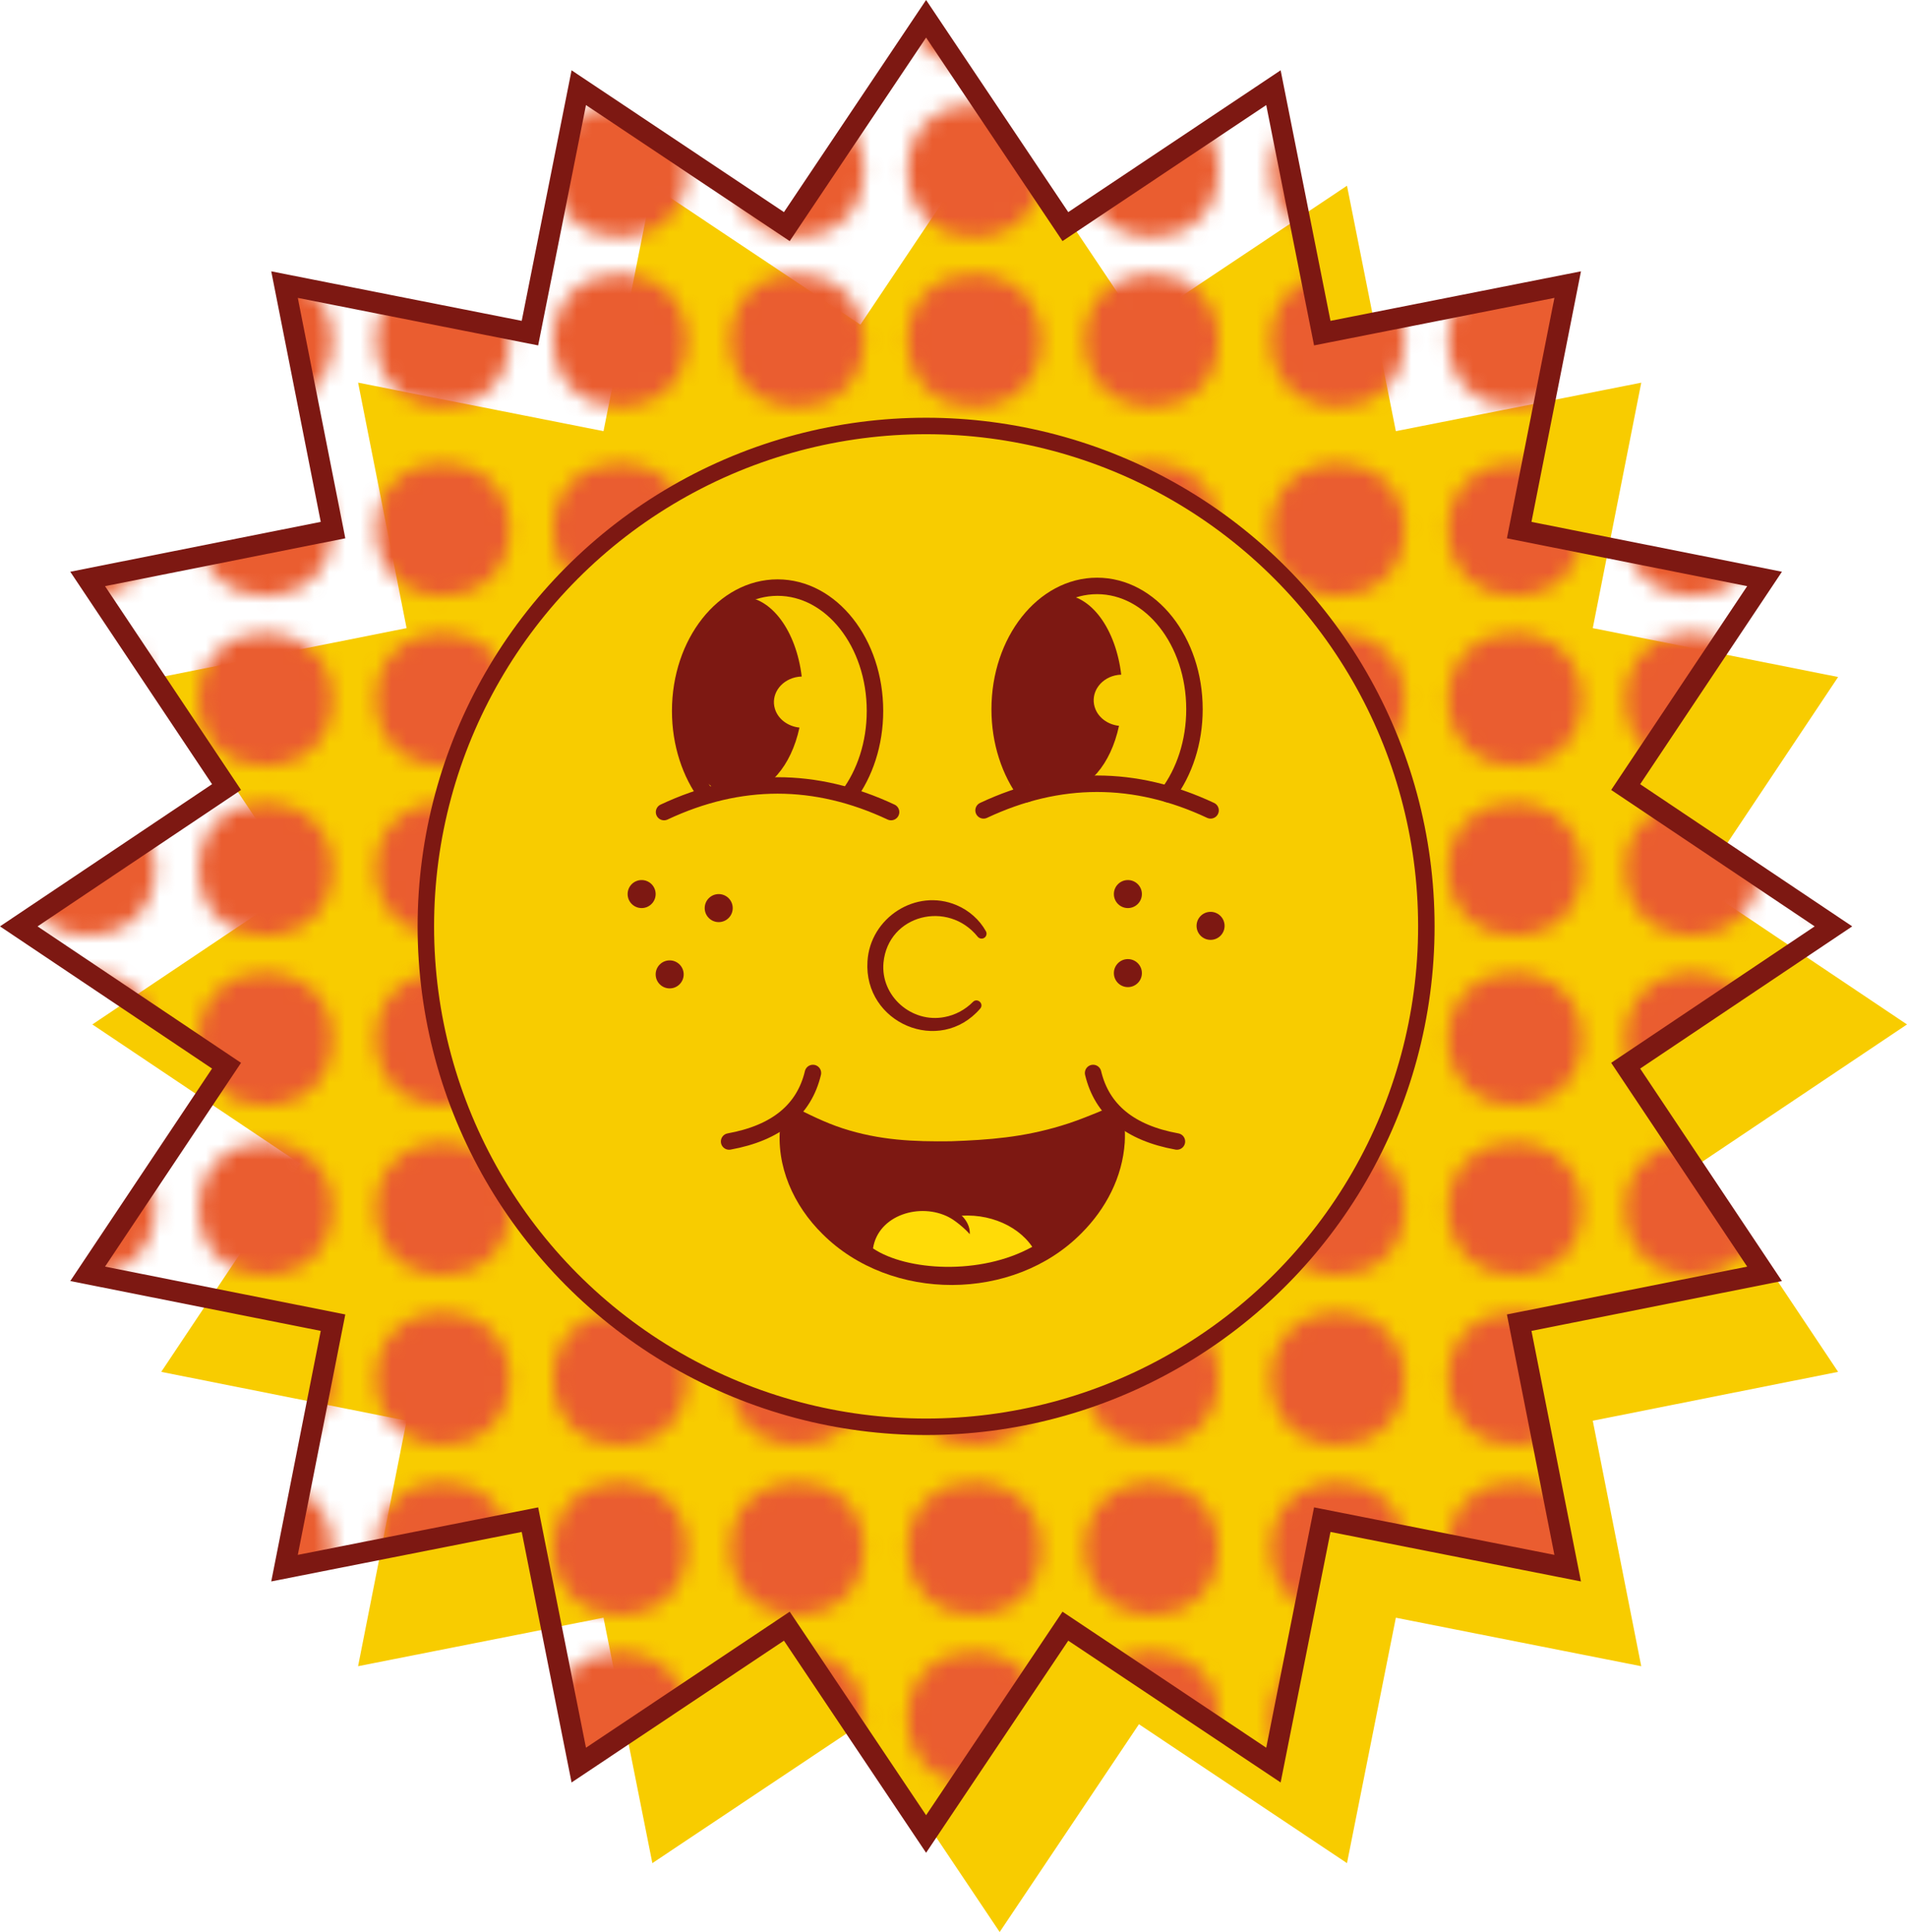 <?xml version="1.0" encoding="UTF-8"?>
<svg id="Calque_2" data-name="Calque 2" xmlns="http://www.w3.org/2000/svg" xmlns:xlink="http://www.w3.org/1999/xlink" viewBox="0 0 845.44 856.28">
  <defs>
    <style>
      .cls-1, .cls-2, .cls-3, .cls-4 {
        stroke: #7d1812;
        stroke-miterlimit: 10;
      }

      .cls-1, .cls-2, .cls-4 {
        stroke-width: 7.3px;
      }

      .cls-1, .cls-5 {
        fill: #f8cc00;
      }

      .cls-2, .cls-6, .cls-3, .cls-4 {
        fill: none;
      }

      .cls-7 {
        fill: #7d1812;
      }

      .cls-7, .cls-6, .cls-8, .cls-5, .cls-9, .cls-10 {
        stroke-width: 0px;
      }

      .cls-8 {
        fill: #ea5d30;
      }

      .cls-9 {
        fill: url(#Nouveau_motif);
      }

      .cls-3 {
        stroke-width: 9.27px;
      }

      .cls-10 {
        fill: #ffdb07;
      }

      .cls-4 {
        stroke-linecap: round;
      }
    </style>
    <pattern id="Nouveau_motif" data-name="Nouveau motif" x="0" y="0" width="206.44" height="187.25" patternTransform="translate(553.69 195.4) scale(6.85)" patternUnits="userSpaceOnUse" viewBox="0 0 206.44 187.25">
      <g>
        <rect class="cls-6" y="0" width="206.44" height="187.25"/>
        <circle class="cls-8" cx="5.74" cy="5.74" r="4.32"/>
        <circle class="cls-8" cx="17.21" cy="5.74" r="4.32"/>
        <circle class="cls-8" cx="28.68" cy="5.74" r="4.32"/>
        <circle class="cls-8" cx="40.15" cy="5.74" r="4.32"/>
        <circle class="cls-8" cx="51.61" cy="5.74" r="4.32"/>
        <circle class="cls-8" cx="63.08" cy="5.74" r="4.32"/>
        <circle class="cls-8" cx="74.55" cy="5.74" r="4.32"/>
        <circle class="cls-8" cx="86.02" cy="5.74" r="4.32"/>
        <circle class="cls-8" cx="97.49" cy="5.74" r="4.32"/>
        <circle class="cls-8" cx="108.95" cy="5.74" r="4.32"/>
        <circle class="cls-8" cx="120.42" cy="5.74" r="4.32"/>
        <circle class="cls-8" cx="131.89" cy="5.74" r="4.32"/>
        <circle class="cls-8" cx="143.36" cy="5.74" r="4.32"/>
        <circle class="cls-8" cx="154.83" cy="5.74" r="4.32"/>
        <circle class="cls-8" cx="166.3" cy="5.74" r="4.32"/>
        <circle class="cls-8" cx="177.76" cy="5.74" r="4.32"/>
        <circle class="cls-8" cx="189.23" cy="5.74" r="4.32"/>
        <circle class="cls-8" cx="200.7" cy="5.74" r="4.32"/>
        <circle class="cls-8" cx="5.74" cy="16.73" r="4.32"/>
        <circle class="cls-8" cx="17.21" cy="16.73" r="4.32"/>
        <circle class="cls-8" cx="28.68" cy="16.73" r="4.32"/>
        <circle class="cls-8" cx="40.15" cy="16.73" r="4.32"/>
        <circle class="cls-8" cx="51.61" cy="16.73" r="4.32"/>
        <circle class="cls-8" cx="63.08" cy="16.73" r="4.32"/>
        <circle class="cls-8" cx="74.55" cy="16.73" r="4.32"/>
        <circle class="cls-8" cx="86.02" cy="16.73" r="4.32"/>
        <circle class="cls-8" cx="97.49" cy="16.73" r="4.32"/>
        <circle class="cls-8" cx="108.95" cy="16.73" r="4.32"/>
        <circle class="cls-8" cx="120.42" cy="16.73" r="4.32"/>
        <circle class="cls-8" cx="131.89" cy="16.73" r="4.32"/>
        <circle class="cls-8" cx="143.36" cy="16.73" r="4.32"/>
        <circle class="cls-8" cx="154.83" cy="16.73" r="4.32"/>
        <circle class="cls-8" cx="166.3" cy="16.73" r="4.32"/>
        <circle class="cls-8" cx="177.76" cy="16.73" r="4.32"/>
        <circle class="cls-8" cx="189.23" cy="16.73" r="4.32"/>
        <circle class="cls-8" cx="200.7" cy="16.73" r="4.32"/>
        <circle class="cls-8" cx="5.74" cy="27.71" r="4.32"/>
        <circle class="cls-8" cx="17.21" cy="27.71" r="4.32"/>
        <circle class="cls-8" cx="28.68" cy="27.71" r="4.32"/>
        <circle class="cls-8" cx="40.15" cy="27.71" r="4.32"/>
        <circle class="cls-8" cx="51.61" cy="27.71" r="4.32"/>
        <circle class="cls-8" cx="63.08" cy="27.71" r="4.32"/>
        <circle class="cls-8" cx="74.55" cy="27.71" r="4.32"/>
        <circle class="cls-8" cx="86.02" cy="27.71" r="4.32"/>
        <circle class="cls-8" cx="97.49" cy="27.71" r="4.32"/>
        <circle class="cls-8" cx="108.95" cy="27.71" r="4.32"/>
        <circle class="cls-8" cx="120.42" cy="27.71" r="4.32"/>
        <circle class="cls-8" cx="131.89" cy="27.71" r="4.32"/>
        <circle class="cls-8" cx="143.36" cy="27.71" r="4.32"/>
        <circle class="cls-8" cx="154.83" cy="27.71" r="4.32"/>
        <circle class="cls-8" cx="166.3" cy="27.71" r="4.32"/>
        <circle class="cls-8" cx="177.76" cy="27.71" r="4.32"/>
        <circle class="cls-8" cx="189.23" cy="27.71" r="4.32"/>
        <circle class="cls-8" cx="200.7" cy="27.71" r="4.32"/>
        <circle class="cls-8" cx="5.74" cy="38.7" r="4.32"/>
        <circle class="cls-8" cx="17.21" cy="38.7" r="4.32"/>
        <circle class="cls-8" cx="28.68" cy="38.7" r="4.32"/>
        <circle class="cls-8" cx="40.15" cy="38.7" r="4.32"/>
        <circle class="cls-8" cx="51.61" cy="38.7" r="4.32"/>
        <circle class="cls-8" cx="63.08" cy="38.7" r="4.32"/>
        <circle class="cls-8" cx="74.55" cy="38.7" r="4.32"/>
        <circle class="cls-8" cx="86.02" cy="38.7" r="4.32"/>
        <circle class="cls-8" cx="97.49" cy="38.7" r="4.32"/>
        <circle class="cls-8" cx="108.95" cy="38.7" r="4.32"/>
        <circle class="cls-8" cx="120.42" cy="38.7" r="4.32"/>
        <circle class="cls-8" cx="131.89" cy="38.7" r="4.32"/>
        <circle class="cls-8" cx="143.36" cy="38.7" r="4.32"/>
        <circle class="cls-8" cx="154.83" cy="38.7" r="4.32"/>
        <circle class="cls-8" cx="166.3" cy="38.7" r="4.32"/>
        <circle class="cls-8" cx="177.76" cy="38.7" r="4.32"/>
        <circle class="cls-8" cx="189.23" cy="38.7" r="4.32"/>
        <circle class="cls-8" cx="200.7" cy="38.7" r="4.32"/>
        <circle class="cls-8" cx="5.74" cy="49.68" r="4.32"/>
        <circle class="cls-8" cx="17.21" cy="49.68" r="4.32"/>
        <circle class="cls-8" cx="28.68" cy="49.68" r="4.32"/>
        <circle class="cls-8" cx="40.15" cy="49.68" r="4.32"/>
        <circle class="cls-8" cx="51.61" cy="49.68" r="4.32"/>
        <circle class="cls-8" cx="63.08" cy="49.68" r="4.32"/>
        <circle class="cls-8" cx="74.55" cy="49.68" r="4.32"/>
        <circle class="cls-8" cx="86.02" cy="49.68" r="4.32"/>
        <circle class="cls-8" cx="97.49" cy="49.68" r="4.32"/>
        <circle class="cls-8" cx="108.95" cy="49.68" r="4.32"/>
        <circle class="cls-8" cx="120.42" cy="49.68" r="4.32"/>
        <circle class="cls-8" cx="131.89" cy="49.68" r="4.32"/>
        <circle class="cls-8" cx="143.36" cy="49.68" r="4.32"/>
        <circle class="cls-8" cx="154.83" cy="49.68" r="4.32"/>
        <circle class="cls-8" cx="166.3" cy="49.68" r="4.32"/>
        <circle class="cls-8" cx="177.76" cy="49.68" r="4.32"/>
        <circle class="cls-8" cx="189.23" cy="49.68" r="4.32"/>
        <circle class="cls-8" cx="200.7" cy="49.68" r="4.32"/>
        <circle class="cls-8" cx="5.74" cy="60.67" r="4.32"/>
        <circle class="cls-8" cx="17.21" cy="60.67" r="4.32"/>
        <circle class="cls-8" cx="28.68" cy="60.67" r="4.32"/>
        <circle class="cls-8" cx="40.15" cy="60.67" r="4.32"/>
        <circle class="cls-8" cx="51.61" cy="60.67" r="4.32"/>
        <circle class="cls-8" cx="63.08" cy="60.67" r="4.32"/>
        <circle class="cls-8" cx="74.55" cy="60.67" r="4.32"/>
        <circle class="cls-8" cx="86.02" cy="60.67" r="4.32"/>
        <circle class="cls-8" cx="97.49" cy="60.67" r="4.32"/>
        <circle class="cls-8" cx="108.95" cy="60.67" r="4.32"/>
        <circle class="cls-8" cx="120.42" cy="60.67" r="4.32"/>
        <circle class="cls-8" cx="131.89" cy="60.67" r="4.32"/>
        <circle class="cls-8" cx="143.36" cy="60.67" r="4.32"/>
        <circle class="cls-8" cx="154.83" cy="60.67" r="4.32"/>
        <circle class="cls-8" cx="166.3" cy="60.67" r="4.32"/>
        <circle class="cls-8" cx="177.76" cy="60.67" r="4.32"/>
        <circle class="cls-8" cx="189.23" cy="60.67" r="4.32"/>
        <circle class="cls-8" cx="200.7" cy="60.67" r="4.32"/>
        <circle class="cls-8" cx="5.74" cy="71.66" r="4.32"/>
        <circle class="cls-8" cx="17.21" cy="71.66" r="4.32"/>
        <circle class="cls-8" cx="28.68" cy="71.66" r="4.32"/>
        <circle class="cls-8" cx="40.15" cy="71.66" r="4.32"/>
        <circle class="cls-8" cx="51.61" cy="71.66" r="4.32"/>
        <circle class="cls-8" cx="63.08" cy="71.66" r="4.32"/>
        <circle class="cls-8" cx="74.55" cy="71.66" r="4.32"/>
        <circle class="cls-8" cx="86.02" cy="71.66" r="4.32"/>
        <circle class="cls-8" cx="97.49" cy="71.66" r="4.32"/>
        <circle class="cls-8" cx="108.95" cy="71.66" r="4.32"/>
        <circle class="cls-8" cx="120.42" cy="71.66" r="4.32"/>
        <circle class="cls-8" cx="131.89" cy="71.66" r="4.32"/>
        <circle class="cls-8" cx="143.36" cy="71.66" r="4.32"/>
        <circle class="cls-8" cx="154.83" cy="71.66" r="4.32"/>
        <circle class="cls-8" cx="166.3" cy="71.66" r="4.32"/>
        <circle class="cls-8" cx="177.76" cy="71.66" r="4.32"/>
        <circle class="cls-8" cx="189.23" cy="71.66" r="4.32"/>
        <circle class="cls-8" cx="200.7" cy="71.66" r="4.32"/>
        <circle class="cls-8" cx="5.74" cy="82.64" r="4.32"/>
        <circle class="cls-8" cx="17.21" cy="82.64" r="4.32"/>
        <circle class="cls-8" cx="28.68" cy="82.64" r="4.32"/>
        <circle class="cls-8" cx="40.15" cy="82.64" r="4.32"/>
        <circle class="cls-8" cx="51.61" cy="82.64" r="4.32"/>
        <circle class="cls-8" cx="63.08" cy="82.64" r="4.32"/>
        <circle class="cls-8" cx="74.55" cy="82.64" r="4.32"/>
        <circle class="cls-8" cx="86.02" cy="82.64" r="4.32"/>
        <circle class="cls-8" cx="97.49" cy="82.64" r="4.32"/>
        <circle class="cls-8" cx="108.95" cy="82.64" r="4.32"/>
        <circle class="cls-8" cx="120.42" cy="82.64" r="4.32"/>
        <circle class="cls-8" cx="131.89" cy="82.64" r="4.32"/>
        <circle class="cls-8" cx="143.36" cy="82.64" r="4.32"/>
        <circle class="cls-8" cx="154.83" cy="82.64" r="4.32"/>
        <circle class="cls-8" cx="166.3" cy="82.64" r="4.32"/>
        <circle class="cls-8" cx="177.76" cy="82.64" r="4.32"/>
        <circle class="cls-8" cx="189.23" cy="82.64" r="4.32"/>
        <circle class="cls-8" cx="200.7" cy="82.64" r="4.32"/>
        <circle class="cls-8" cx="5.74" cy="93.63" r="4.32"/>
        <circle class="cls-8" cx="17.21" cy="93.63" r="4.32"/>
        <circle class="cls-8" cx="28.68" cy="93.63" r="4.32"/>
        <circle class="cls-8" cx="40.15" cy="93.63" r="4.32"/>
        <circle class="cls-8" cx="51.61" cy="93.63" r="4.32"/>
        <circle class="cls-8" cx="63.08" cy="93.63" r="4.32"/>
        <circle class="cls-8" cx="74.55" cy="93.63" r="4.32"/>
        <circle class="cls-8" cx="86.02" cy="93.63" r="4.32"/>
        <circle class="cls-8" cx="97.49" cy="93.63" r="4.32"/>
        <circle class="cls-8" cx="108.95" cy="93.63" r="4.32"/>
        <circle class="cls-8" cx="120.42" cy="93.63" r="4.32"/>
        <circle class="cls-8" cx="131.89" cy="93.63" r="4.32"/>
        <circle class="cls-8" cx="143.36" cy="93.63" r="4.32"/>
        <circle class="cls-8" cx="154.83" cy="93.63" r="4.32"/>
        <circle class="cls-8" cx="166.3" cy="93.63" r="4.32"/>
        <circle class="cls-8" cx="177.76" cy="93.63" r="4.32"/>
        <circle class="cls-8" cx="189.23" cy="93.63" r="4.32"/>
        <circle class="cls-8" cx="200.7" cy="93.63" r="4.32"/>
        <circle class="cls-8" cx="5.74" cy="104.61" r="4.32"/>
        <circle class="cls-8" cx="17.21" cy="104.61" r="4.32"/>
        <circle class="cls-8" cx="28.68" cy="104.61" r="4.32"/>
        <circle class="cls-8" cx="40.15" cy="104.61" r="4.32"/>
        <circle class="cls-8" cx="51.61" cy="104.61" r="4.32"/>
        <circle class="cls-8" cx="63.08" cy="104.61" r="4.32"/>
        <circle class="cls-8" cx="74.55" cy="104.61" r="4.32"/>
        <circle class="cls-8" cx="86.02" cy="104.61" r="4.32"/>
        <circle class="cls-8" cx="97.49" cy="104.61" r="4.32"/>
        <circle class="cls-8" cx="108.95" cy="104.61" r="4.32"/>
        <circle class="cls-8" cx="120.42" cy="104.61" r="4.32"/>
        <circle class="cls-8" cx="131.89" cy="104.61" r="4.32"/>
        <circle class="cls-8" cx="143.36" cy="104.61" r="4.32"/>
        <circle class="cls-8" cx="154.83" cy="104.61" r="4.32"/>
        <circle class="cls-8" cx="166.3" cy="104.61" r="4.32"/>
        <circle class="cls-8" cx="177.76" cy="104.61" r="4.32"/>
        <circle class="cls-8" cx="189.23" cy="104.61" r="4.32"/>
        <circle class="cls-8" cx="200.7" cy="104.61" r="4.32"/>
        <circle class="cls-8" cx="5.74" cy="115.6" r="4.32"/>
        <circle class="cls-8" cx="17.21" cy="115.6" r="4.32"/>
        <circle class="cls-8" cx="28.68" cy="115.6" r="4.32"/>
        <circle class="cls-8" cx="40.15" cy="115.6" r="4.32"/>
        <circle class="cls-8" cx="51.61" cy="115.6" r="4.32"/>
        <circle class="cls-8" cx="63.08" cy="115.6" r="4.32"/>
        <circle class="cls-8" cx="74.55" cy="115.6" r="4.32"/>
        <circle class="cls-8" cx="86.02" cy="115.6" r="4.32"/>
        <circle class="cls-8" cx="97.49" cy="115.6" r="4.32"/>
        <circle class="cls-8" cx="108.95" cy="115.6" r="4.32"/>
        <circle class="cls-8" cx="120.42" cy="115.6" r="4.32"/>
        <circle class="cls-8" cx="131.89" cy="115.6" r="4.32"/>
        <circle class="cls-8" cx="143.36" cy="115.6" r="4.32"/>
        <circle class="cls-8" cx="154.83" cy="115.6" r="4.32"/>
        <circle class="cls-8" cx="166.3" cy="115.6" r="4.32"/>
        <circle class="cls-8" cx="177.76" cy="115.6" r="4.32"/>
        <circle class="cls-8" cx="189.23" cy="115.6" r="4.32"/>
        <circle class="cls-8" cx="200.7" cy="115.6" r="4.32"/>
        <circle class="cls-8" cx="5.74" cy="126.58" r="4.32"/>
        <circle class="cls-8" cx="17.21" cy="126.58" r="4.32"/>
        <circle class="cls-8" cx="28.68" cy="126.58" r="4.32"/>
        <circle class="cls-8" cx="40.15" cy="126.58" r="4.32"/>
        <circle class="cls-8" cx="51.61" cy="126.58" r="4.32"/>
        <circle class="cls-8" cx="63.08" cy="126.58" r="4.32"/>
        <circle class="cls-8" cx="74.55" cy="126.58" r="4.32"/>
        <circle class="cls-8" cx="86.02" cy="126.58" r="4.32"/>
        <circle class="cls-8" cx="97.49" cy="126.58" r="4.32"/>
        <circle class="cls-8" cx="108.95" cy="126.58" r="4.32"/>
        <circle class="cls-8" cx="120.42" cy="126.58" r="4.32"/>
        <circle class="cls-8" cx="131.89" cy="126.58" r="4.32"/>
        <circle class="cls-8" cx="143.36" cy="126.58" r="4.32"/>
        <circle class="cls-8" cx="154.83" cy="126.58" r="4.32"/>
        <circle class="cls-8" cx="166.3" cy="126.58" r="4.32"/>
        <circle class="cls-8" cx="177.76" cy="126.58" r="4.32"/>
        <circle class="cls-8" cx="189.23" cy="126.58" r="4.32"/>
        <circle class="cls-8" cx="200.7" cy="126.58" r="4.32"/>
        <circle class="cls-8" cx="5.74" cy="137.57" r="4.32"/>
        <circle class="cls-8" cx="17.21" cy="137.57" r="4.32"/>
        <circle class="cls-8" cx="28.68" cy="137.57" r="4.32"/>
        <circle class="cls-8" cx="40.15" cy="137.57" r="4.32"/>
        <circle class="cls-8" cx="51.61" cy="137.57" r="4.32"/>
        <circle class="cls-8" cx="63.08" cy="137.57" r="4.32"/>
        <circle class="cls-8" cx="74.55" cy="137.57" r="4.32"/>
        <circle class="cls-8" cx="86.02" cy="137.57" r="4.32"/>
        <circle class="cls-8" cx="97.49" cy="137.57" r="4.32"/>
        <circle class="cls-8" cx="108.95" cy="137.57" r="4.32"/>
        <circle class="cls-8" cx="120.42" cy="137.57" r="4.32"/>
        <circle class="cls-8" cx="131.89" cy="137.57" r="4.32"/>
        <circle class="cls-8" cx="143.36" cy="137.57" r="4.32"/>
        <circle class="cls-8" cx="154.83" cy="137.57" r="4.32"/>
        <circle class="cls-8" cx="166.3" cy="137.57" r="4.32"/>
        <circle class="cls-8" cx="177.76" cy="137.57" r="4.32"/>
        <circle class="cls-8" cx="189.23" cy="137.57" r="4.32"/>
        <circle class="cls-8" cx="200.7" cy="137.57" r="4.32"/>
        <circle class="cls-8" cx="5.74" cy="148.55" r="4.32"/>
        <circle class="cls-8" cx="17.21" cy="148.55" r="4.32"/>
        <circle class="cls-8" cx="28.68" cy="148.55" r="4.32"/>
        <circle class="cls-8" cx="40.15" cy="148.55" r="4.32"/>
        <circle class="cls-8" cx="51.61" cy="148.55" r="4.32"/>
        <circle class="cls-8" cx="63.08" cy="148.55" r="4.32"/>
        <circle class="cls-8" cx="74.55" cy="148.55" r="4.32"/>
        <circle class="cls-8" cx="86.02" cy="148.55" r="4.32"/>
        <circle class="cls-8" cx="97.49" cy="148.55" r="4.32"/>
        <circle class="cls-8" cx="108.95" cy="148.55" r="4.32"/>
        <circle class="cls-8" cx="120.42" cy="148.55" r="4.32"/>
        <circle class="cls-8" cx="131.89" cy="148.55" r="4.32"/>
        <circle class="cls-8" cx="143.36" cy="148.55" r="4.32"/>
        <circle class="cls-8" cx="154.83" cy="148.55" r="4.32"/>
        <circle class="cls-8" cx="166.3" cy="148.55" r="4.32"/>
        <circle class="cls-8" cx="177.76" cy="148.55" r="4.32"/>
        <circle class="cls-8" cx="189.23" cy="148.55" r="4.32"/>
        <circle class="cls-8" cx="200.7" cy="148.55" r="4.32"/>
        <circle class="cls-8" cx="5.74" cy="159.54" r="4.32"/>
        <circle class="cls-8" cx="17.21" cy="159.54" r="4.32"/>
        <circle class="cls-8" cx="28.68" cy="159.54" r="4.32"/>
        <circle class="cls-8" cx="40.15" cy="159.54" r="4.32"/>
        <circle class="cls-8" cx="51.61" cy="159.54" r="4.32"/>
        <circle class="cls-8" cx="63.08" cy="159.54" r="4.32"/>
        <circle class="cls-8" cx="74.55" cy="159.54" r="4.32"/>
        <circle class="cls-8" cx="86.02" cy="159.54" r="4.32"/>
        <circle class="cls-8" cx="97.49" cy="159.54" r="4.32"/>
        <circle class="cls-8" cx="108.95" cy="159.54" r="4.32"/>
        <circle class="cls-8" cx="120.42" cy="159.54" r="4.32"/>
        <circle class="cls-8" cx="131.89" cy="159.54" r="4.32"/>
        <circle class="cls-8" cx="143.36" cy="159.54" r="4.32"/>
        <circle class="cls-8" cx="154.83" cy="159.54" r="4.32"/>
        <circle class="cls-8" cx="166.3" cy="159.54" r="4.32"/>
        <circle class="cls-8" cx="177.76" cy="159.54" r="4.32"/>
        <circle class="cls-8" cx="189.23" cy="159.54" r="4.32"/>
        <circle class="cls-8" cx="200.7" cy="159.54" r="4.32"/>
        <circle class="cls-8" cx="5.74" cy="170.53" r="4.32"/>
        <circle class="cls-8" cx="17.21" cy="170.53" r="4.32"/>
        <circle class="cls-8" cx="28.68" cy="170.53" r="4.32"/>
        <circle class="cls-8" cx="40.15" cy="170.53" r="4.32"/>
        <circle class="cls-8" cx="51.61" cy="170.53" r="4.32"/>
        <circle class="cls-8" cx="63.08" cy="170.53" r="4.32"/>
        <circle class="cls-8" cx="74.55" cy="170.53" r="4.32"/>
        <circle class="cls-8" cx="86.02" cy="170.53" r="4.32"/>
        <circle class="cls-8" cx="97.49" cy="170.53" r="4.32"/>
        <circle class="cls-8" cx="108.95" cy="170.53" r="4.32"/>
        <circle class="cls-8" cx="120.42" cy="170.53" r="4.32"/>
        <circle class="cls-8" cx="131.89" cy="170.53" r="4.32"/>
        <circle class="cls-8" cx="143.36" cy="170.53" r="4.32"/>
        <circle class="cls-8" cx="154.83" cy="170.53" r="4.32"/>
        <circle class="cls-8" cx="166.3" cy="170.53" r="4.32"/>
        <circle class="cls-8" cx="177.76" cy="170.53" r="4.32"/>
        <circle class="cls-8" cx="189.23" cy="170.53" r="4.32"/>
        <circle class="cls-8" cx="200.7" cy="170.53" r="4.32"/>
        <circle class="cls-8" cx="5.74" cy="181.51" r="4.32"/>
        <circle class="cls-8" cx="17.21" cy="181.51" r="4.32"/>
        <circle class="cls-8" cx="28.68" cy="181.51" r="4.32"/>
        <circle class="cls-8" cx="40.15" cy="181.51" r="4.32"/>
        <circle class="cls-8" cx="51.61" cy="181.51" r="4.32"/>
        <circle class="cls-8" cx="63.08" cy="181.51" r="4.32"/>
        <circle class="cls-8" cx="74.55" cy="181.51" r="4.32"/>
        <circle class="cls-8" cx="86.02" cy="181.51" r="4.32"/>
        <circle class="cls-8" cx="97.49" cy="181.51" r="4.32"/>
        <circle class="cls-8" cx="108.95" cy="181.51" r="4.32"/>
        <circle class="cls-8" cx="120.42" cy="181.51" r="4.32"/>
        <circle class="cls-8" cx="131.89" cy="181.51" r="4.32"/>
        <circle class="cls-8" cx="143.36" cy="181.51" r="4.32"/>
        <circle class="cls-8" cx="154.83" cy="181.51" r="4.32"/>
        <circle class="cls-8" cx="166.3" cy="181.51" r="4.32"/>
        <circle class="cls-8" cx="177.76" cy="181.51" r="4.32"/>
        <circle class="cls-8" cx="189.23" cy="181.51" r="4.32"/>
        <circle class="cls-8" cx="200.7" cy="181.51" r="4.32"/>
      </g>
    </pattern>
  </defs>
  <polygon class="cls-5" points="845.44 454.03 753.34 515.77 814.9 608.01 706.13 629.67 727.62 738.47 618.83 716.97 597.17 825.74 504.93 764.18 443.19 856.28 381.45 764.18 289.21 825.74 267.55 716.97 158.75 738.46 180.25 629.66 71.48 608.01 133.04 515.77 40.94 454.03 133.04 392.29 71.48 300.05 180.25 278.39 158.76 169.59 267.56 191.09 289.21 82.32 381.45 143.88 443.19 51.78 504.93 143.88 597.17 82.32 618.83 191.09 727.63 169.6 706.13 278.39 814.9 300.05 753.34 392.29 845.44 454.03"/>
  <g>
    <polygon class="cls-9" points="812.83 410.57 720.72 472.32 782.29 564.56 673.51 586.21 695.01 695.01 586.21 673.51 564.56 782.29 472.32 720.72 410.57 812.83 348.83 720.72 256.59 782.29 234.94 673.51 126.14 695.01 147.64 586.21 38.86 564.56 100.43 472.32 8.32 410.57 100.43 348.83 38.86 256.59 147.64 234.94 126.14 126.14 234.94 147.64 256.59 38.86 348.83 100.43 410.57 8.32 472.32 100.43 564.56 38.86 586.21 147.64 695.01 126.14 673.51 234.94 782.29 256.59 720.72 348.83 812.83 410.57"/>
    <polygon class="cls-3" points="812.83 410.57 720.72 472.32 782.29 564.56 673.51 586.21 695.01 695.01 586.21 673.51 564.56 782.29 472.32 720.72 410.57 812.83 348.83 720.72 256.59 782.29 234.94 673.51 126.14 695.01 147.64 586.21 38.86 564.56 100.43 472.32 8.32 410.57 100.43 348.83 38.86 256.59 147.64 234.94 126.14 126.14 234.94 147.64 256.59 38.86 348.83 100.43 410.57 8.32 472.32 100.43 564.56 38.86 586.21 147.64 695.01 126.14 673.51 234.94 782.29 256.59 720.72 348.83 812.83 410.57"/>
  </g>
  <g>
    <circle class="cls-1" cx="410.57" cy="410.57" r="221.78"/>
    <g>
      <path class="cls-4" d="M436.05,359.16c33.55-15.74,67.09-15.74,100.64,0"/>
      <path class="cls-4" d="M455.02,351.95c-7.33-9.8-11.83-23.03-11.83-37.6,0-30.19,19.33-54.67,43.18-54.67s43.18,24.48,43.18,54.67c0,14.57-4.5,27.8-11.83,37.6"/>
      <path class="cls-7" d="M485.31,313.36c-1.84-6.07,2.16-12.33,8.94-13.98.94-.23,1.89-.33,2.83-.37-2.4-20.2-13.32-35.45-26.43-35.45-14.88,0-26.93,19.62-26.93,43.82s5.42,45.31,26.93,43.82c11.76-.82,21.79-12.35,25.44-29.52-5-.53-9.38-3.7-10.77-8.32Z"/>
      <path class="cls-4" d="M294.4,359.91c33.55-15.74,67.09-15.74,100.64,0"/>
      <path class="cls-2" d="M313.38,352.69c-7.33-9.8-11.83-23.03-11.83-37.6,0-30.19,19.33-54.67,43.18-54.67s43.18,24.48,43.18,54.67c0,14.57-4.5,27.8-11.83,37.6"/>
      <path class="cls-7" d="M343.55,314.16c-1.86-6.07,2.19-12.32,9.03-13.96.95-.23,1.91-.33,2.85-.37-2.43-20.17-13.45-35.4-26.69-35.4-15.02,0-27.2,19.59-27.2,43.76s7.81,45.08,27.2,43.76c11.88-.81,22-12.33,25.69-29.48-5.05-.53-9.47-3.69-10.88-8.31Z"/>
      <path class="cls-7" d="M434.6,446.97c-18,20.93-51.71,6.47-50.02-20.85,1.11-19.36,21.53-32.6,39.51-24.95,5.53,2.33,10.18,6.48,13,11.56.59,1.06.21,2.4-.85,2.99-.95.53-2.13.27-2.79-.55-13.13-16.34-39.7-9.87-41.77,11.47-1.37,14.88,12.56,26.96,27.11,24.11,4.68-.87,9.12-3.23,12.56-6.71,1.95-1.96,4.99.79,3.25,2.93h0Z"/>
      <path class="cls-4" d="M484.61,475.55c3.93,16.46,16.31,26.58,37.16,30.36"/>
      <path class="cls-4" d="M360.4,475.55c-3.93,16.46-16.31,26.58-37.16,30.36"/>
      <circle class="cls-7" cx="284.46" cy="396.25" r="6.21"/>
      <circle class="cls-7" cx="296.89" cy="431.85" r="6.21"/>
      <circle class="cls-7" cx="318.63" cy="402.47" r="6.21"/>
      <circle class="cls-7" cx="500.03" cy="396.25" r="6.21"/>
      <circle class="cls-7" cx="536.69" cy="410.34" r="6.21"/>
      <circle class="cls-7" cx="500.03" cy="431.28" r="6.21"/>
      <path class="cls-7" d="M350.98,490.06c7.52,3.84,14.75,7.45,22.57,10.01,16.53,5.36,31.61,5.94,48.12,5.73,16.74-.59,31.83-1.74,48.71-6.86,4.6-1.36,9.37-3.15,13.86-4.98,3.37-1.26,6.1-2.69,9.7-4.02,0,0,3.3,1.56,3.3,1.56,1.31,4.89,1.68,9.84,1.39,14.88-1.01,15.27-8.3,29.32-19.23,40.23-30.04,30.39-84.39,30.53-114.68.38-12.89-12.64-20.83-30.27-18.78-48.26.41-2.51.86-4.92,1.64-7.35,0,0,3.4-1.34,3.4-1.34h0Z"/>
      <path class="cls-10" d="M457.63,552.59c-23.06,12.81-55.91,10.62-70.59.7,2.27-14.83,20.97-20.5,33.78-13.75,14.83-3.05,29.82,2.72,36.81,13.05Z"/>
      <path class="cls-7" d="M420.82,539.54c2.72,1.44,7.14,5.09,9.09,7.45.35-3.22-1.75-6.76-4-8.62-2.41-.98-4.01-.33-5.09,1.16Z"/>
    </g>
  </g>
</svg>